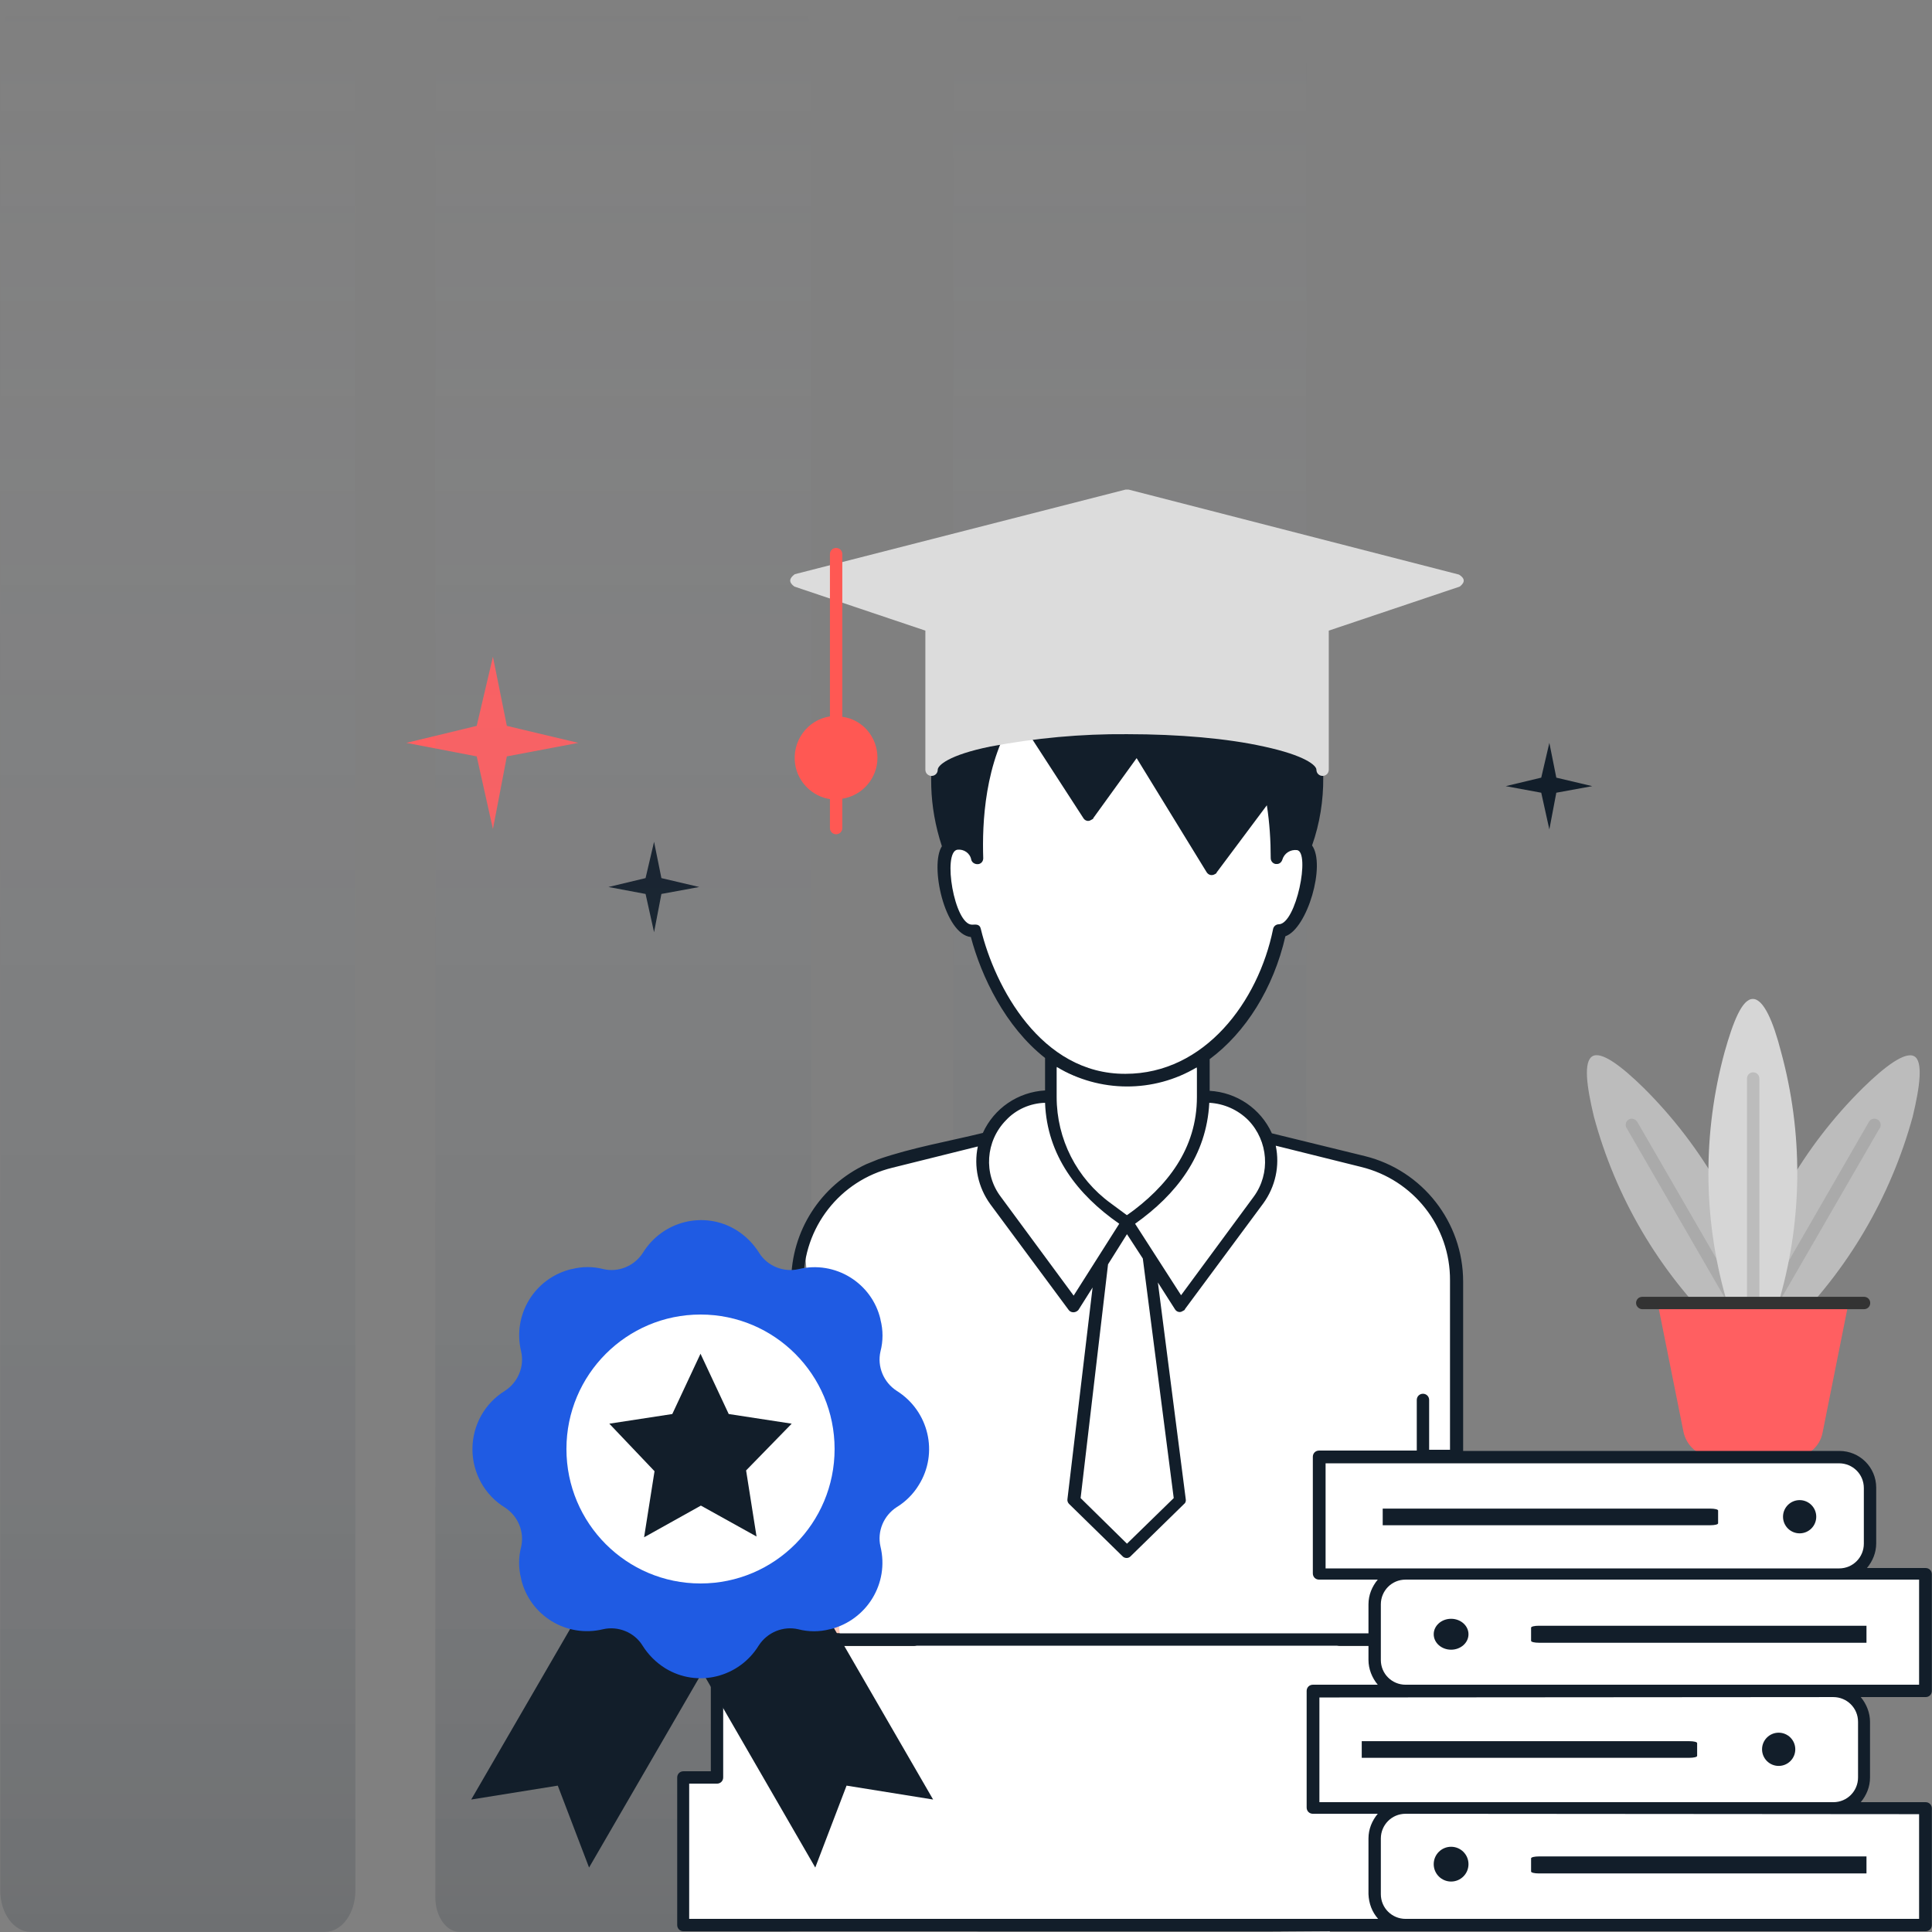 <?xml version="1.0" encoding="utf-8"?>
<!-- Generator: Adobe Illustrator 27.0.0, SVG Export Plug-In . SVG Version: 6.00 Build 0)  -->
<svg version="1.1" id="Layer_1" xmlns="http://www.w3.org/2000/svg" xmlns:xlink="http://www.w3.org/1999/xlink" x="0px" y="0px"
	 viewBox="0 0 500 500" style="enable-background:new 0 0 500 500;" xml:space="preserve">
<rect x="0" y="0" width="500" height="500" fill="#808080" stroke="none"/>
<style type="text/css">
	.st0{fill:#FF5F61;}
	.st1{fill:#121E2A;}
	.st2{fill:url(#Path_29761_00000061433179104325147220000015382816641132502175_);}
	.st3{fill:url(#Path_29762_00000027589742739881649850000008988283556918459327_);}
	.st4{fill:url(#Path_29763_00000094614065915338427280000017936748278249933226_);}
	.st5{fill:#EAEAEA;}
	.st6{fill:#FFFFFF;}
	.st7{fill:#FFCDBD;}
	.st8{fill:#333333;}
	.st9{fill:#BCBCBC;}
	.st10{fill:#AAAAAA;}
	.st11{fill:#D6D6D6;}
	.st12{fill:#1F5BE3;}
	.st13{fill:#DCDCDC;}
	.st14{fill:#FF5853;}
</style>
<g id="Student" transform="translate(-225.029 -4695.345)">
	<path id="Path_30298" class="st0" d="M348.4,4883.2l4.2-17.9l3.6,17.9l18.5,4.4l-18.5,3.5l-3.6,18.8l-4.2-18.8l-18.2-3.5
		L348.4,4883.2z"/>
	<path id="Path_30299" class="st1" d="M392.1,4922.6l2.2-9.4l1.9,9.4l9.8,2.3l-9.8,1.8l-1.9,9.9l-2.2-9.9l-9.6-1.8L392.1,4922.6z"/>
	<path id="Path_30301" class="st1" d="M623.9,4896.6l2.1-9l1.8,9l9.3,2.2l-9.3,1.7l-1.8,9.5l-2.1-9.5l-9.2-1.7L623.9,4896.6z"/>
	
		<linearGradient id="Path_29761_00000017475572597243051690000014452329544925113734_" gradientUnits="userSpaceOnUse" x1="784.882" y1="-0.676" x2="784.882" y2="0.324" gradientTransform="matrix(91.94 0 0 500 -71891.023 5033.393)">
		<stop  offset="0" style="stop-color:#CED4E5;stop-opacity:0"/>
		<stop  offset="1" style="stop-color:#121E2A;stop-opacity:0.161"/>
	</linearGradient>
	<path id="Path_29761" style="fill:url(#Path_29761_00000017475572597243051690000014452329544925113734_);" d="M317,4706v478.6
		c0,5.9-3.5,10.7-7.8,10.7h-76.3c-4.3,0-7.8-4.8-7.8-10.7V4706c0-5.9,3.5-10.7,7.8-10.7h76.3C313.5,4695.3,317,4700.1,317,4706"/>
	
		<linearGradient id="Path_29762_00000026865817795594642290000005851313843409049759_" gradientUnits="userSpaceOnUse" x1="785.083" y1="-0.676" x2="785.083" y2="0.324" gradientTransform="matrix(97.264 0 0 500 -75973.961 5033.393)">
		<stop  offset="0" style="stop-color:#CED4E5;stop-opacity:0"/>
		<stop  offset="1" style="stop-color:#121E2A;stop-opacity:0.161"/>
	</linearGradient>
	<path id="Path_29762" style="fill:url(#Path_29762_00000026865817795594642290000005851313843409049759_);" d="M435,4704.3v482.1
		c0,4.9-2.8,8.9-6.2,8.9h-84.9c-3.4,0-6.2-4-6.2-8.9v-482.1c0-4.9,2.8-8.9,6.2-8.9h84.9C432.2,4695.3,435,4699.3,435,4704.3"/>
	
		<linearGradient id="Path_29763_00000009567117872365771400000003021457109568003235_" gradientUnits="userSpaceOnUse" x1="784.858" y1="-0.676" x2="784.858" y2="0.324" gradientTransform="matrix(91.363 0 0 500 -71189.586 5033.393)">
		<stop  offset="0" style="stop-color:#CED4E5;stop-opacity:0"/>
		<stop  offset="1" style="stop-color:#121E2A;stop-opacity:0.161"/>
	</linearGradient>
	<path id="Path_29763" style="fill:url(#Path_29763_00000009567117872365771400000003021457109568003235_);" d="M563.1,4705.7V5185
		c0,5.7-3.4,10.4-7.6,10.4h-76.2c-4.2,0-7.6-4.6-7.6-10.4v-479.3c0-5.7,3.4-10.4,7.6-10.4h76.2
		C559.7,4695.3,563.1,4700,563.1,4705.7"/>
	<g id="student-2" transform="translate(330.189 4822.049)">
		<g id="Group_49168" transform="translate(120.494 271.985)">
			<g id="Group_49159">
				<g id="Group_49157">
					<path id="Path_30243_00000112595799866462937080000017674764662163409053_" class="st5" d="M0,0"/>
				</g>
			</g>
		</g>
		<path id="Path_30293" class="st6" d="M81.2,333.9v-35.5l48.7-0.7l124.2-1.2L239,373.2l-167-1.1L81.2,333.9z"/>
		<path id="Path_30294" class="st6" d="M144.7,86.5l9-33.9L229,64.9l4.2,27.9c0,0-0.3,17.9-6.7,21.3c0,0-11,42.8-39.1,38.6
			c0,0-25.2,4.7-40.3-37.5c0,0-14.2-11.7-5.9-22.9L144.7,86.5z"/>
		<path id="Path_30251" class="st6" d="M260.6,333.3v-35.7H80.4v35.7h-7.7v38.2h266.8v-38.2H260.6z"/>
		<g id="Group_49181" transform="translate(99.565 157.107)">
			<g id="Group_49180" transform="translate(0 0)">
				<g id="Group_49172" transform="translate(49.539)">
					<path id="Path_30255" class="st6" d="M51.2,104.4l-13.8,13.5l-13.8-13.5L32,32.5h9.8L51.2,104.4z"/>
					<path id="Path_30256" class="st6" d="M51.2,54.4L71.5,27c5.6-7.5,4-18-3.4-23.6C65.1,1.2,61.5,0,57.9,0h-0.8
						c0,11.4-5.5,22.1-14.7,28.8l-5,3.6L51.2,54.4z"/>
					<path id="Path_30257" class="st6" d="M23.6,54.4L3.3,27C-2.2,19.4-0.6,8.8,6.9,3.3C9.8,1.1,13.4,0,17,0h0.8
						c0,11.4,5.5,22.1,14.7,28.8l5,3.6L23.6,54.4z"/>
				</g>
				<g id="Group_49175" transform="translate(140.364 93.143)">
					<g id="Group_49173" transform="translate(1.594 1.594)">
						<path id="Path_30258" class="st7" d="M30.2,45.8H0V0c3.6,4,8.7,6.4,14,6.7C19.4,7,24.7,5.1,28.7,1.5c0.5-0.5,1.1-1,1.5-1.5
							V45.8z"/>
					</g>
					<g id="Group_49174" transform="translate(0 0)">
						<path id="Path_30259" class="st8" d="M31.9,49H1.6C0.7,49,0,48.2,0,47.3V1.6C0,0.7,0.7,0,1.6,0c0.5,0,0.9,0.2,1.2,0.5
							c7,7.7,18.8,8.4,26.5,1.5c0.5-0.4,1-0.9,1.4-1.4C31.3,0,32.3-0.1,33,0.5c0.3,0.3,0.5,0.7,0.5,1.2v45.8
							C33.4,48.3,32.7,48.9,31.9,49z M3.2,45.8h27.1V5.3c-7.9,6.2-19.1,6.2-27.1,0L3.2,45.8L3.2,45.8z"/>
					</g>
				</g>
				<g id="Group_49178" transform="translate(0 85.17)">
					<g id="Group_49176" transform="translate(1.595 1.595)">
						<path id="Path_30260" class="st7" d="M30.2,53.7H0V0c3.6,4,8.7,6.4,14,6.7C19.4,7,24.7,5.1,28.7,1.5c0.5-0.5,1.1-1,1.5-1.5
							V53.7z"/>
					</g>
					<g id="Group_49177" transform="translate(0 0)">
						<path id="Path_30261" class="st8" d="M31.9,57H1.6C0.7,57,0,56.2,0,55.3l0,0V1.6C0,0.8,0.7,0,1.6,0c0,0,0,0,0.1,0
							c0.5,0,0.9,0.2,1.2,0.5C9.8,8.2,21.6,8.9,29.3,2c0.5-0.4,1-0.9,1.4-1.4C31.3,0,32.3-0.1,33,0.5c0.3,0.3,0.5,0.7,0.5,1.2v53.7
							C33.5,56.2,32.8,56.9,31.9,57L31.9,57z M3.2,53.7h27.1V5.3c-7.9,6.2-19.1,6.2-27.1,0L3.2,53.7z"/>
					</g>
				</g>
				<g id="Group_49179" transform="translate(30.28 69.154)">
					<path id="Path_30262" class="st8" d="M1.6,19.2c-0.9,0-1.6-0.7-1.6-1.6v-16C0,0.7,0.7,0,1.6,0s1.6,0.7,1.6,1.6v16
						C3.2,18.5,2.5,19.2,1.6,19.2L1.6,19.2z"/>
				</g>
			</g>
		</g>
		<path id="Path_30295" class="st6" d="M148.6,168.8l41.1,27.7l35.3-26.8l27.2,5.9c0,0,17.3,5.6,19.6,33.9l-0.3,86.5l-159.2,1.6
			L103,195.8c0,0,3.4-18.7,23.8-22.1S148.6,168.8,148.6,168.8z"/>
		<path id="Path_30296" class="st6" d="M168.4,149.2c0,0,10.6,9.5,36.1,0.3c0,0,7.8,22.7-18.2,38.4
			C186.3,187.8,160.3,175.5,168.4,149.2z"/>
		<g id="Group_49210" transform="translate(234.72 131.823)">
			<g id="Group_49194" transform="translate(70.815)">
				<g id="Group_49184" transform="translate(0 14.537)">
					<g id="Group_49182" transform="translate(0 0)">
						<path id="Path_30263" class="st9" d="M34,70.8l18.7,18.3l-6.5-25.4C40.9,42.8,30,23.7,14.7,8.5C8.9,2.8,3.7-1.1,1.4,0.3
							S-0.1,8,1.8,15.9C7.4,36.7,18.5,55.7,34,70.8z"/>
					</g>
					<g id="Group_49183" transform="translate(10.109 16.529)">
						<path id="Path_30264" class="st10" d="M36.8,64.1c-0.6,0-1.1-0.3-1.4-0.8L0.2,2.4c-0.5-0.7-0.3-1.7,0.4-2.2s1.7-0.3,2.2,0.4
							l0.1,0.1l35.2,60.9c0.5,0.8,0.2,1.7-0.5,2.2l0,0C37.4,64,37.1,64.1,36.8,64.1z"/>
					</g>
				</g>
				<g id="Group_49187" transform="translate(33.315 14.537)">
					<g id="Group_49185" transform="translate(0 0)">
						<path id="Path_30265" class="st9" d="M18.7,70.8L0,89.1l6.5-25.4c5.3-20.9,16.2-40,31.6-55.2c5.8-5.7,11-9.5,13.3-8.2
							S52.9,8,51,15.9C45.3,36.7,34.2,55.7,18.7,70.8z"/>
					</g>
					<g id="Group_49186" transform="translate(4.331 16.529)">
						<path id="Path_30266" class="st10" d="M1.5,64.1c-0.9,0-1.6-0.8-1.5-1.6c0-0.3,0.1-0.5,0.2-0.8l0,0L35.3,0.8
							c0.4-0.8,1.4-1.1,2.2-0.7s1.1,1.4,0.7,2.2c0,0.1-0.1,0.1-0.1,0.1L2.9,63.3C2.6,63.8,2.1,64.1,1.5,64.1z"/>
					</g>
				</g>
				<g id="Group_49190" transform="translate(31.44)">
					<g id="Group_49188" transform="translate(0)">
						<path id="Path_30267" class="st11" d="M4.5,77.4l7,25.2l7-25.2c5.9-20.8,6-42.8,0.3-63.7C16.8,5.9,14.3,0,11.5,0
							S6.4,5.9,4.2,13.7C-1.5,34.6-1.4,56.6,4.5,77.4z"/>
					</g>
					<g id="Group_49189" transform="translate(9.984 18.991)">
						<path id="Path_30268" class="st9" d="M1.6,73.5c-0.9,0-1.6-0.7-1.6-1.6V1.6C0,0.7,0.7,0,1.6,0s1.6,0.7,1.6,1.6V72
							C3.2,72.9,2.5,73.5,1.6,73.5L1.6,73.5z"/>
					</g>
				</g>
				<g id="Group_49193" transform="translate(12.717 77.088)">
					<g id="Group_49191" transform="translate(5.581 1.594)">
						<path id="Path_30269" class="st0" d="M14.5,39.9h20.4c3.8,0.1,7.1-2.6,7.8-6.4L49.4,0H0l6.7,33.4
							C7.5,37.1,10.7,39.8,14.5,39.9z"/>
					</g>
					<g id="Group_49192" transform="translate(0 0)">
						<path id="Path_30270" class="st8" d="M59,3.2H1.6C0.8,3.2,0,2.5,0,1.6S0.7,0,1.6,0H59c0.9,0,1.6,0.7,1.6,1.6S59.9,3.2,59,3.2z
							"/>
					</g>
				</g>
			</g>
			<g id="Group_49198" transform="translate(15.948 160.413)">
				<g id="Group_49195" transform="translate(0 48.992)">
					<path id="Path_30271" class="st6" d="M142.5,30.2H8c-4.4,0-8-3.6-8-8l0,0V8c0-4.4,3.6-8,8-8h134.5V30.2z"/>
				</g>
				<g id="Group_49113" transform="translate(15.416 0)">
					<path id="Path_30276" class="st1" d="M111.8,6.2H27c-1.1,0-2-0.2-2-0.5V2.3c0-0.3,0.9-0.5,2-0.5h84.8V6.2z"/>
					<ellipse id="Ellipse_1823" class="st1" cx="4.3" cy="4" rx="4.5" ry="4"/>
				</g>
				<g id="Group_49114" transform="translate(15.416 58.802)">
					<path id="Path_30276-2" class="st1" d="M111.8,7.1H27c-1.1,0-2-0.2-2-0.5V3.2c0-0.3,0.9-0.5,2-0.5h84.8V7.1z"/>
					<circle id="Ellipse_1823-2" class="st1" cx="4.3" cy="4.7" r="4.5"/>
				</g>
			</g>
			<g id="Group_49202" transform="translate(15.948 128.617)">
				<g id="Group_49199" transform="translate(0 20.196)">
					<path id="Path_30273" class="st6" d="M142.5,30.2H8c-4.4,0-8-3.6-8-8l0,0V8c0-4.4,3.6-8,8-8h134.5V30.2z"/>
				</g>
				<path id="Path_30276-3" class="st1" d="M2.7,7.6h85.6c1.1,0,2-0.3,2-0.6V2.8c0-0.3-0.9-0.6-2-0.6H2.7V7.6z"/>
				<circle id="Ellipse_1823-3" class="st1" cx="109.9" cy="4.3" r="4.3"/>
			</g>
			<g id="Group_49205" transform="translate(1.594 118.517)">
				<path id="Path_30275" class="st6" d="M0,30.2h134.6c4.4,0,8-3.6,8-8l0,0V8c0-4.4-3.6-8-8-8H0V30.2z"/>
				<g id="Group_49110" transform="translate(16.37 11.184)">
					<path id="Path_30276-4" class="st1" d="M0,6.5h84.8c1.1,0,2-0.2,2-0.5V2.7c0-0.3-0.9-0.5-2-0.5H0V6.5z"/>
					<circle id="Ellipse_1823-4" class="st1" cx="107.9" cy="4.3" r="4.3"/>
				</g>
			</g>
			<g id="Group_49209" transform="translate(0 179.109)">
				<g id="Group_49206">
					<path id="Path_30277" class="st6" d="M0,30.2h134.6c4.4,0,8-3.6,8-8l0,0V8c0-4.4-3.6-8-8-8H0V30.2z"/>
				</g>
				<g id="Group_49112" transform="translate(12.538 10.782)">
					<path id="Path_30276-5" class="st1" d="M0,6.5h84.8c1.1,0,2-0.2,2-0.5V2.7c0-0.3-0.9-0.5-2-0.5H0V6.5z"/>
					<circle id="Ellipse_1823-5" class="st1" cx="107.9" cy="4.3" r="4.3"/>
				</g>
			</g>
			<g id="Group_49111" transform="translate(31.364 160.414)">
				<path id="Path_30276-6" class="st1" d="M111.8,6.2H27c-1.1,0-2-0.2-2-0.5V2.3c0-0.3,0.9-0.5,2-0.5h84.8V6.2z"/>
				<ellipse id="Ellipse_1823-6" class="st1" cx="4.3" cy="4" rx="4.5" ry="4"/>
			</g>
		</g>
		<path id="Path_30283" class="st1" d="M99.6,273.6V296H80.4c-0.9,0-1.6,0.7-1.6,1.6v34.1h-7.1c-0.9,0-1.6,0.7-1.6,1.6l0,0v38.2
			c0,0.9,0.7,1.6,1.6,1.6h321.5c0.9,0,1.6-0.7,1.6-1.6v-30.2c0-0.9-0.7-1.6-1.6-1.6h-16.8c1.5-1.8,2.4-4,2.4-6.4v-14.4
			c0-2.3-0.9-4.6-2.4-6.4h16.8c0.9,0,1.6-0.7,1.6-1.6l0,0v-30.2c0-0.9-0.7-1.6-1.6-1.6H378c1.5-1.8,2.4-4,2.4-6.4v-14.4
			c0-5.3-4.3-9.5-9.5-9.5h-97.4V205c0-15.4-10.5-28.8-25.4-32.5l-24.1-5.9c-2.9-6.4-9.1-10.6-16.1-11v-8.2
			c9.3-6.9,16.5-18.3,19.6-31.8c5.7-2,10.5-18.5,6.9-23.5c8-22.6-0.9-50.6-22.7-61.4c-20.2-10-44.8-7.6-61,8.8
			c-12.3,12.3-19,31.8-12.1,52.8c-3.2,4.9,0.7,22.8,7.5,23.5c2.7,10.2,8.9,23.2,19.2,31.3v8.4c-7,0.4-13.2,4.6-16.1,11
			c-9,2.2-18.3,3.8-27,6.8l-3.2,1.3c-11.8,5.5-19.4,17.3-19.4,30.4v65.4 M370.8,252c3.5,0,6.4,2.8,6.4,6.4v14.4
			c0,3.5-2.8,6.4-6.4,6.4H237.9V252H370.8z M217.9,163.2c5.2,5.4,5.8,13.8,1.4,19.8l-18.8,25.5L188.6,190
			c10.7-7.6,18.5-17.6,19.2-31.3C211.6,158.9,215.2,160.5,217.9,163.2L217.9,163.2z M190.6,199l8,62l-12.1,11.8l-12-11.8l7.1-60.5
			l4.9-7.8L190.6,199z M182.3,184.7c-8.8-6.4-14-16.6-14-27.5v-7.8c11.1,6.7,25.1,6.8,36.3,0.1v7.7c0,13.4-7.7,23.2-18.1,30.6
			L182.3,184.7z M148.7,113.8c-0.3-1.5-1.4-1.2-2.3-1.2c-4.6,0-7.7-18.8-3.8-19.4c1.7-0.2,3.3,0.9,3.6,2.6c0.2,0.8,1.1,1.3,2,1.1
			c0.7-0.2,1.1-0.8,1.1-1.5c-0.3-8.9,0.3-24.9,8.4-37.1h0.2L175.2,85c0.4,0.7,1.3,1,2,0.5c0.1,0,0.1-0.1,0.2-0.1
			c0.2-0.1,0.4-0.2,0.4-0.4L189,69.5L207.1,99c0.5,0.8,1.4,1,2.2,0.5c0.2-0.1,0.4-0.2,0.4-0.4l13-17.4c0.7,4.5,1,9.1,1,13.7
			c0,0.9,0.8,1.6,1.6,1.5c0.7,0,1.2-0.5,1.4-1.1c0.5-1.7,2.1-2.7,3.8-2.5c3.5,0.5-0.2,19.1-4.7,19.2c-0.8,0-1.4,0.6-1.5,1.3
			c-3.8,18.6-17.6,37.4-38.2,37.4C164.2,151.3,152.3,128.6,148.7,113.8L148.7,113.8z M155.2,163.2c2.6-2.8,6.3-4.4,10.1-4.5
			c0.5,13.6,8.4,23.8,19.2,31.3l-11.8,18.6l-18.8-25.5C149.3,177.1,149.9,168.6,155.2,163.2L155.2,163.2z M125.8,175.5l22.1-5.5
			c-1.1,5.2,0.1,10.6,3.2,14.9l20.3,27.4c0.5,0.7,1.5,0.8,2.2,0.3c0.1-0.1,0.3-0.2,0.4-0.4l3.6-5.7l-6.5,54.7
			c-0.1,0.5,0.1,1,0.4,1.3l13.8,13.5c0.5,0.6,1.5,0.7,2.1,0.1l0.1-0.1l13.8-13.5c0.4-0.3,0.5-0.8,0.4-1.3l-7.2-56l4.4,6.9
			c0.4,0.7,1.3,1,2,0.5c0.1,0,0.1-0.1,0.2-0.1c0.2-0.1,0.4-0.2,0.4-0.4l20.3-27.4c3.1-4.3,4.3-9.7,3.2-14.9l22.1,5.5
			c13.5,3.3,23.1,15.4,23,29.4v43.8h-5.4v-12.9c0-0.9-0.7-1.6-1.6-1.6s-1.6,0.7-1.6,1.6v13.1h-25.3c-0.9,0-1.6,0.7-1.6,1.6v30.2
			c0,0.9,0.7,1.6,1.6,1.6h15.2c-1.5,1.8-2.4,4-2.4,6.4v7.5H102.8v-91C102.7,191,112.2,178.8,125.8,175.5L125.8,175.5z M251.5,369.9
			H73.2v-35h7.2c0.9,0,1.6-0.7,1.6-1.6v-34.1h167v3.7c0,2.3,0.9,4.6,2.4,6.4h-16.8c-0.9,0-1.6,0.7-1.6,1.6v30.2
			c0,0.9,0.7,1.6,1.6,1.6h16.8c-1.5,1.8-2.4,4-2.4,6.4v14.4C249.1,365.9,249.9,368.1,251.5,369.9L251.5,369.9z M369.3,312.5
			c3.5,0,6.4,2.8,6.4,6.4v14.4c0,3.5-2.8,6.4-6.4,6.4h-133v-27.1L369.3,312.5z M391.5,342.8v27.1H258.6c-3.5,0-6.4-2.8-6.4-6.4
			v-14.4c0-3.5,2.8-6.4,6.4-6.4L391.5,342.8z M391.5,309.3H258.6c-3.5,0-6.4-2.8-6.4-6.4v-14.4c0-3.5,2.8-6.4,6.4-6.4h132.9V309.3z"
			/>
		<g id="Group_49218" transform="translate(16.791 189.041)">
			<g id="Group_49213" transform="translate(0 73.574)">
				<path id="Path_30284" class="st1" d="M0,76.4l22.4-3.6L30.5,94l44.3-76.4L44.3,0L0,76.4z"/>
			</g>
			<g id="Group_49214" transform="translate(44.84 73.574)">
				<path id="Path_30285" class="st1" d="M74.7,76.4l-22.4-3.6L44.2,94L0,17.5L30.5,0L74.7,76.4z"/>
			</g>
			<g id="Group_49215" transform="translate(0.316 0)">
				<path id="Path_30286" class="st12" d="M0,59.3c0-6.2,3.2-11.9,8.4-15.1c3.4-2.2,5.1-6.3,4.2-10.2c-2.3-9.5,3.5-19,13-21.3h0.1
					c2.7-0.7,5.5-0.7,8.2,0c3.9,0.9,8-0.8,10.2-4.2c5.1-8.3,15.9-11,24.2-5.9c2.4,1.5,4.4,3.5,5.9,5.9c2.1,3.4,6.3,5.1,10.2,4.2
					c9.5-2.3,19,3.6,21.2,13v0.1c0.7,2.7,0.7,5.5,0,8.2c-0.9,3.9,0.8,8,4.2,10.2c8.3,5.2,10.9,16.1,5.7,24.4
					c-1.4,2.3-3.4,4.3-5.7,5.7c-3.4,2.2-5.1,6.3-4.2,10.2c2.3,9.5-3.5,19-13,21.4c0,0,0,0-0.1,0c-2.7,0.7-5.5,0.7-8.2,0
					c-3.9-0.9-8,0.8-10.2,4.2c-5.1,8.3-15.9,11-24.2,5.9c-2.4-1.5-4.4-3.5-5.9-5.9c-2.1-3.4-6.3-5.1-10.2-4.2
					c-9.5,2.3-19-3.6-21.2-13v-0.1c-0.7-2.7-0.7-5.5,0-8.2c0.9-3.9-0.8-8-4.2-10.2C3.2,71.2,0,65.5,0,59.3z"/>
			</g>
			<g id="Group_49216" transform="translate(24.642 24.455)">
				<ellipse id="Ellipse_1825" class="st6" cx="34.7" cy="34.8" rx="34.7" ry="34.8"/>
			</g>
			<g id="Group_49217" transform="translate(35.74 34.602)">
				<path id="Path_30287" class="st1" d="M23.7,39.3L9,47.5l2.7-17.1L0,18.1l16.3-2.5L23.6,0l7.3,15.6l16.3,2.5L35.4,30.2l2.7,17.1
					L23.7,39.3z"/>
			</g>
		</g>
		<g id="Group_49219" transform="translate(99.325 0)">
			<path id="Path_30288" class="st13" d="M173.1,22L87.6,0h-0.8L1.2,21.9C-0.3,23-0.4,24,1.1,25.1L35,36.5v36c0,0.9,0.7,1.6,1.6,1.6
				s1.6-0.7,1.6-1.6l0,0c0-1.1,2.8-3.8,13.6-6c11.7-2.2,23.5-3.3,35.4-3.2c13.4,0,26,1.1,35.4,3.2c10.7,2.3,13.6,4.9,13.6,6
				c0,0.9,0.7,1.6,1.6,1.6c0.9,0,1.6-0.7,1.6-1.6l0,0v-36l33.9-11.4C174.7,24,174.7,23,173.1,22L173.1,22z"/>
			<path id="Path_30289" class="st14" d="M22.6,69.4c0-5.3-3.8-9.9-9.1-10.6V16.7c0-0.9-0.7-1.6-1.6-1.6s-1.6,0.7-1.6,1.6v42
				c-5.9,0.9-9.9,6.5-9,12.4c0.7,4.6,4.4,8.3,9,9v7.5c0,0.9,0.7,1.6,1.6,1.6s1.6-0.7,1.6-1.6l0,0V80C18.7,79.2,22.6,74.7,22.6,69.4z
				"/>
		</g>
	</g>
</g>
</svg>
